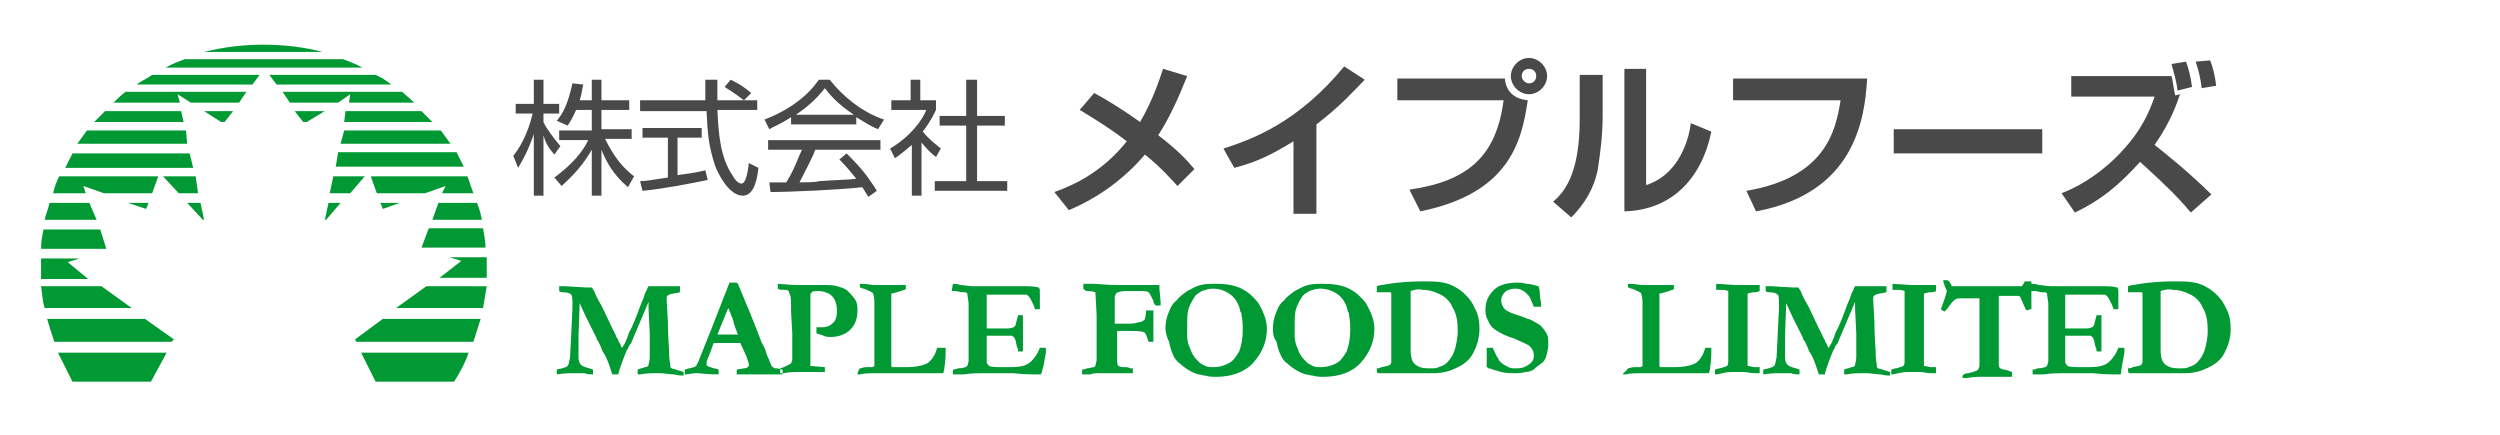 <?xml version="1.0" encoding="utf-8"?>
<!-- Generator: Adobe Illustrator 24.1.0, SVG Export Plug-In . SVG Version: 6.00 Build 0)  -->
<svg version="1.1" xmlns="http://www.w3.org/2000/svg" xmlns:xlink="http://www.w3.org/1999/xlink" x="0px" y="0px"
	 viewBox="0 0 207 36" style="enable-background:new 0 0 207 36;" xml:space="preserve">
<style type="text/css">
	.st0{fill-rule:evenodd;clip-rule:evenodd;fill:#009933;}
	.st1{fill:#494949;}
</style>
<g id="レイヤー_1">
	<g>
		<g>
			<path class="st0" d="M26.7,4.3c-1.5-0.4-3.2-0.6-4.9-0.6c-1.7,0-3.3,0.2-4.9,0.6H26.7z"/>
			<path class="st0" d="M28.4,4.9H15.3c-0.5,0.2-1.1,0.4-1.6,0.7H30C29.5,5.3,28.9,5.1,28.4,4.9z"/>
		</g>
		<g>
			<path class="st0" d="M22.9,7h9.5c-0.4-0.3-0.8-0.6-1.3-0.8h-8.8L22.9,7z"/>
			<path class="st0" d="M21.5,6.2h-8.9c-0.4,0.3-0.9,0.5-1.3,0.8h9.6L21.5,6.2z"/>
		</g>
		<g>
			<path class="st0" d="M24,8.5h4L29,7.8l-0.1,0.7h5.4c-0.3-0.3-0.7-0.6-1-0.9h-9.9L24,8.5z"/>
			<path class="st0" d="M14.7,7.8l1.1,0.7h4l0.6-0.9h-10c-0.4,0.3-0.7,0.6-1,0.9h5.5L14.7,7.8z"/>
		</g>
		<g>
			<polygon class="st0" points="16.9,9.2 18.3,10.1 18.6,10.1 19.3,9.2 			"/>
			<polygon class="st0" points="26.9,9.2 24.4,9.2 25.1,10.1 25.4,10.1 			"/>
			<path class="st0" d="M15,9.2H8.7c-0.3,0.3-0.6,0.6-0.9,0.9h7.4L15,9.2z"/>
			<path class="st0" d="M28.5,10.1h7.3c-0.3-0.3-0.6-0.6-0.9-0.9h-6.3L28.5,10.1z"/>
		</g>
		<g>
			<path class="st0" d="M28.2,11.9h9.1c-0.3-0.4-0.5-0.7-0.8-1.1h-8L28.2,11.9z"/>
			<path class="st0" d="M15.4,10.8H7.2c-0.3,0.4-0.5,0.7-0.8,1.1h9.1L15.4,10.8z"/>
		</g>
		<g>
			<path class="st0" d="M27.8,13.8h10.6c-0.2-0.4-0.4-0.8-0.6-1.2H28L27.8,13.8z"/>
			<path class="st0" d="M15.7,12.7H6c-0.2,0.4-0.4,0.8-0.6,1.2H16L15.7,12.7z"/>
		</g>
		<g>
			<path class="st0" d="M31.2,16h4l1.7-0.6L36.6,16h2.6c-0.2-0.5-0.3-0.9-0.5-1.4h-8L31.2,16z"/>
			<polygon class="st0" points="13.5,14.6 14.8,16 16.4,16 16.2,14.6 			"/>
			<polygon class="st0" points="30.2,14.6 27.6,14.6 27.3,16 29,16 			"/>
			<path class="st0" d="M6.9,15.4L8.6,16h4l0.5-1.4H4.9c-0.2,0.4-0.4,0.9-0.5,1.4h2.7L6.9,15.4z"/>
		</g>
		<g>
			<polygon class="st0" points="12.1,17.3 12.3,16.8 10.6,16.8 			"/>
			<polygon class="st0" points="15.5,16.8 16.8,18.2 16.9,18.2 16.6,16.8 			"/>
			<path class="st0" d="M35.8,18.2h4.1c-0.1-0.5-0.2-0.9-0.4-1.4h-3.2L35.8,18.2z"/>
			<path class="st0" d="M7.4,16.8H4.1c-0.1,0.5-0.3,0.9-0.4,1.4H8L7.4,16.8z"/>
			<polygon class="st0" points="31.5,16.8 31.7,17.3 33.1,16.8 			"/>
			<polygon class="st0" points="28.2,16.8 27.2,16.8 26.9,18.2 27,18.2 			"/>
		</g>
		<g>
			<path class="st0" d="M34.9,20.5h5.3c0-0.5-0.1-1-0.2-1.6h-4.5L34.9,20.5z"/>
			<path class="st0" d="M8.3,19H3.6c-0.1,0.5-0.2,1-0.2,1.6h5.4L8.3,19z"/>
		</g>
		<g>
			<path class="st0" d="M5.6,21.7l1-0.3H3.4c0,0.2,0,0.5,0,0.7c0,0.3,0,0.6,0,1h3.9L5.6,21.7z"/>
			<path class="st0" d="M40.3,21.3h-3.1l1,0.3L36.4,23h3.9c0-0.3,0-0.6,0-1C40.3,21.8,40.3,21.5,40.3,21.3z"/>
		</g>
		<g>
			<path class="st0" d="M35.3,23.7l-2.5,1.8H40c0.1-0.6,0.2-1.2,0.3-1.8H35.3z"/>
			<path class="st0" d="M8.4,23.7h-5c0.1,0.6,0.1,1.2,0.3,1.8h7.2L8.4,23.7z"/>
		</g>
		<g>
			<path class="st0" d="M14.4,28.1L12,26.4H3.9c0.2,0.7,0.4,1.3,0.6,1.9h9.7L14.4,28.1z"/>
			<path class="st0" d="M31.7,26.4l-2.3,1.7l0.1,0.2h9.7c0.2-0.6,0.4-1.3,0.6-1.9H31.7z"/>
		</g>
		<g>
			<path class="st0" d="M13.8,29.2h-9c0.4,0.8,0.8,1.6,1.2,2.4c2.6,0,4.6,0,6.5,0L13.8,29.2z"/>
			<path class="st0" d="M29.9,29.2l1.2,2.4c1.8,0,3.8,0,6.5,0c0.5-0.8,0.9-1.5,1.2-2.4H29.9z"/>
		</g>
	</g>
</g>
<g id="C_1">
	<g>
		<g>
			<path class="st0" d="M46.1,31l0-0.4c0.5-0.1,0.8-0.2,0.9-0.3c0.1-0.1,0.1-0.3,0.2-0.7l0.1-2l0.1-2.1c0-0.1,0-0.2,0-0.2
				c0-0.5,0-0.8-0.1-0.9c-0.1-0.1-0.3-0.2-0.7-0.2c-0.1,0-0.2,0-0.3-0.1c0-0.1,0-0.2,0-0.2v-0.2c0.1,0,0.3,0,0.5,0l1.7,0.1
				c0,0,0.1,0,0.2,0l0.3,0c0.1,0.1,0.1,0.2,0.2,0.3c0.1,0.3,0.3,0.7,0.6,1.2l0.1,0.2l0.9,1.9c0,0,0.1,0.1,0.1,0.2
				c0.1,0.1,0.1,0.3,0.2,0.4c0.1,0.1,0.1,0.3,0.2,0.4c0.1,0.1,0.1,0.3,0.2,0.4c0.1-0.1,0.1-0.2,0.2-0.3c0.2-0.4,0.3-0.7,0.4-1
				c0.3-0.5,0.6-1.3,1-2.4c0.1-0.2,0.2-0.4,0.3-0.8c0.2-0.3,0.2-0.5,0.3-0.6c0,0,0.1,0,0.2,0c0,0,0.1,0,0.2,0c0.2,0,0.4,0,0.7,0
				c0.4,0,0.7,0,1,0c0.2,0,0.4,0,0.4,0c0,0,0.1,0,0.1,0c0,0.1,0,0.1,0,0.1l0,0.2c0,0,0,0.1,0,0.2c-0.4,0.1-0.7,0.1-0.9,0.2
				c-0.2,0.1-0.2,0.2-0.2,0.3v0.1l0.1,1.8c0,0.2,0,1,0.1,2.4c0,0.3,0,0.7,0.1,1.2c0,0.1,0,0.1,0,0.1c0,0.1,0,0.1,0.1,0.2
				c0,0,0.4,0.1,1,0.3c0,0.1,0,0.1,0,0.1c0,0.1,0,0.2,0,0.2c-0.1,0-0.4,0-0.8-0.1c-0.4,0-0.8-0.1-1.2-0.1c-0.6,0-1.1,0-1.6,0.1
				c-0.1,0-0.1,0-0.2,0l0-0.4c0.2-0.1,0.4-0.1,0.6-0.2c0.2,0,0.3-0.1,0.3-0.2c0-0.1,0.1-0.3,0.1-0.6c0-0.1,0-0.2,0-0.3
				c0-0.4,0-1,0-1.7l-0.1-2c0-0.3,0-0.5,0-0.6l-1.4,3.3c0,0.1-0.1,0.2-0.2,0.3c-0.1,0.2-0.1,0.3-0.2,0.4c-0.3,0.7-0.5,1.3-0.6,1.6
				c0,0.1-0.1,0.2-0.1,0.4h-0.5l-0.3-0.9c-0.1-0.2-0.2-0.6-0.5-1c-0.1-0.3-0.2-0.5-0.3-0.7c0-0.1-0.1-0.1-0.1-0.2l-0.1-0.1
				c0,0,0,0,0-0.1l-0.9-1.8l-0.5-1.1l-0.1,2.7l0,1.8c0,0.3,0.1,0.5,0.2,0.6c0.1,0.1,0.3,0.2,0.7,0.3l0.3,0.1V31
				c-0.2,0-0.5,0-0.7-0.1c-0.3,0-0.6,0-1,0C47.1,30.9,46.8,30.9,46.1,31L46.1,31z M56.7,31l0-0.4c0.1,0,0.2-0.1,0.4-0.1
				c0.3-0.1,0.5-0.1,0.5-0.2c0.1,0,0.1-0.2,0.2-0.3l1.2-3l1.4-3.6c0.1,0,0.3,0,0.4,0H61l0.1,0.1l1,2.4c0.2,0.5,0.4,1,0.6,1.5
				c0.2,0.5,0.3,0.9,0.5,1.2c0.1,0.2,0.2,0.4,0.3,0.8c0.1,0.2,0.2,0.4,0.3,0.7c0.1,0.2,0.1,0.3,0.2,0.3c0.1,0.1,0.2,0.1,0.3,0.1
				c0.2,0,0.3,0.1,0.5,0.1c0,0.1,0,0.2,0,0.3c0,0,0,0.1,0,0.1c-0.3,0-0.6,0-0.9,0c-0.3,0-0.6,0-0.9,0c-0.3,0-0.5,0-0.7,0l-1,0L61,31
				c0-0.1,0-0.3,0-0.4l0.6-0.1c0.2,0,0.3-0.1,0.3-0.1c0,0,0.1-0.1,0.1-0.1c0-0.1,0-0.1,0-0.2l-0.2-0.6l-0.5-1.1h-2.2
				c-0.1,0.2-0.2,0.6-0.5,1.3c-0.1,0.2-0.1,0.3-0.1,0.4c0,0.1,0,0.2,0.1,0.2c0.1,0.1,0.3,0.1,0.5,0.2c0,0,0.2,0,0.4,0.1
				c0,0.1,0,0.2,0,0.3c0,0,0,0.1,0,0.1c-0.2,0-0.8,0-1.7-0.1l-0.2,0c-0.3,0-0.6,0.1-0.8,0.1H56.7L56.7,31z M59.4,27.7
				c0.9,0,1.4,0,1.6,0l0.1,0c-0.1-0.3-0.3-0.7-0.4-1.2c-0.2-0.5-0.3-0.8-0.4-1L59.4,27.7L59.4,27.7z M64.4,23.9v-0.4l1.4,0.1l0.6,0
				h0.2c0.2,0,0.6,0,1.1,0c0.3,0,0.5,0,0.5,0c0.5,0,0.8,0,1.1,0.1c0.4,0.1,0.7,0.2,0.9,0.4c0.2,0.2,0.4,0.4,0.6,0.7
				c0.2,0.3,0.2,0.6,0.2,0.9c0,0.7-0.2,1.2-0.6,1.6c-0.4,0.4-1,0.6-1.6,0.6c-0.2,0-0.4,0-0.6-0.1c-0.2-0.1-0.4-0.1-0.6-0.2
				c0-0.1,0-0.3,0-0.5c0.1,0,0.2,0,0.3,0c0.1,0,0.1,0,0.2,0c0.3,0,0.6-0.1,0.8-0.3c0.3-0.2,0.4-0.6,0.4-1.1c0-0.4-0.1-0.7-0.2-0.9
				c-0.1-0.2-0.3-0.4-0.5-0.5c-0.2-0.1-0.5-0.2-0.8-0.2c-0.3,0-0.5,0-0.6,0.1c0,0.1,0,0.1-0.1,0.1l0,2.7l0,0.2l0,0.2
				c0,0.1,0,0.1,0,0.2v0.5l0,0.8l0,0.9c0,0.1,0,0.3,0,0.5l1.2,0.1c0,0.1,0,0.2,0,0.2c0,0.1,0,0.1,0,0.2c-0.1,0-0.2,0-0.2,0
				c-0.1,0-0.3,0-0.7,0c-0.3,0-0.7,0-1.1,0c-0.5,0-0.9,0-1.4,0.1c-0.1,0-0.2,0-0.3,0c0-0.1,0-0.2,0-0.2c0,0,0-0.1,0-0.2l0.3-0.1
				c0.2-0.1,0.4-0.2,0.6-0.3c0-0.1,0.1-0.2,0.1-0.3c0,0,0-0.1,0-0.1c0-0.1,0-0.3,0-0.5l0-1.6l-0.1-1.8c0-0.9,0-1.3-0.1-1.4
				c0-0.1-0.1-0.2-0.1-0.3c-0.1-0.1-0.2-0.1-0.3-0.1C64.7,24,64.5,24,64.4,23.9L64.4,23.9z M71.2,30.5c0.1,0,0.3-0.1,0.5-0.1
				c0.2,0,0.3,0,0.4,0c0.1,0,0.2,0,0.3-0.1c0-0.1,0-0.2,0-0.2l0-0.7l0-0.7v-0.5l0-0.6l0-0.6l0-1.3l0-0.6V25c0-0.4-0.1-0.6-0.1-0.7
				c0,0-0.1-0.1-0.3-0.2c0,0-0.1,0-0.2-0.1c-0.1,0-0.2-0.1-0.3-0.1c-0.1,0-0.2-0.1-0.3-0.1c0-0.1,0-0.2,0-0.2c0,0,0-0.1,0-0.1
				c0,0,0.1,0,0.1,0c0.1,0,0.4,0,1,0.1l0.8,0l0.6,0c0.3,0,0.6,0,1,0c0.1,0,0.2,0,0.2,0c0.1,0,0.1,0,0.1,0c0,0,0,0.1,0,0.2
				c0,0.1,0,0.2-0.1,0.2c0,0-0.1,0-0.3,0.1l-0.7,0.2c0,0-0.1,0-0.1,0c0,0,0,0.1,0,0.1l0,0.2l0,0.4v0.1V25c0,0,0,0.1,0,0.3
				c0,0.1,0,0.1,0,0.2c0,0.1,0,0.2,0,0.3c0,0.2,0,0.4,0,0.6c0,0.2,0,0.4,0,0.7c0,0.1,0,0.2,0,0.4l0,2.7c0,0.1,0,0.2,0.1,0.2l0.5,0
				l0.3,0l0.4,0c0.6,0,1.1-0.1,1.4-0.2c0.3-0.1,0.4-0.2,0.5-0.3c0.1-0.1,0.2-0.2,0.3-0.4c0.1-0.1,0.2-0.4,0.3-0.7H78
				c0.1,0,0.2,0,0.3,0V29c0,0.3,0,0.8-0.1,1.4c0,0.3-0.1,0.4-0.1,0.5c-0.1,0-0.1,0-0.2,0h-0.2l-0.3,0c0,0-0.3,0-0.7,0
				c-0.1,0-0.4,0-1.1,0c-0.7,0-1.3,0-1.9,0l-1.2,0c-0.4,0-0.9,0-1.3,0.1h-0.1c0,0-0.1,0-0.1,0c0,0,0-0.1,0-0.1
				C71.1,30.7,71.1,30.6,71.2,30.5L71.2,30.5z M89.6,31l0-0.4c0.1,0,0.2,0,0.4-0.1c0.2,0,0.4-0.1,0.6-0.1l0.1-0.1
				c0-0.2,0.1-0.3,0.1-0.5v0l0-1.3l0-0.6l0-0.8l0-1l-0.1-1.9c-0.1,0-0.2-0.1-0.6-0.1c-0.1,0-0.2,0-0.3-0.1l-0.1-0.1v-0.4l0.8,0
				c0.5,0,1.1,0.1,2,0.1c0.4,0,0.9,0,1.4,0l0.1,0l0.3,0l0.1,0h0.2l1,0c0,0,0.1,0,0.2,0c0.1,0,0.1,0,0.2,0c0,0.1,0,0.2,0,0.3l0.1,1.1
				c0,0.1,0,0.2,0,0.3c-0.1,0-0.2,0-0.3,0c-0.1,0-0.1,0-0.2-0.1c0,0-0.1-0.1-0.1-0.3c-0.2-0.4-0.3-0.6-0.4-0.7
				c-0.1-0.1-0.4-0.1-0.9-0.1l-0.8,0c-0.3,0-0.6,0-0.8,0.1c0,0-0.1,0-0.2,0.1c0,0.1-0.1,0.2-0.1,0.3l0,0.7l0,0.8c0,0.4,0,0.6,0,0.7
				c0,0,0.1,0,0.1,0l0.4,0h0.7c0.2,0,0.4,0,0.7-0.1c0.2,0,0.4-0.1,0.4-0.1c0.1-0.1,0.2-0.1,0.2-0.2c0-0.1,0.1-0.3,0.1-0.7
				c0,0,0.1,0,0.2,0c0.1,0,0.1,0,0.1,0c0,0,0.1,0,0.3,0l0,0.9c0,0.2,0,0.4,0,0.5l0,0.1c0,0,0,0.3,0,0.9c0,0,0,0.1,0,0.2
				c-0.1,0-0.1,0-0.2,0c0,0-0.1,0-0.2,0c0-0.1-0.1-0.2-0.1-0.3c-0.1-0.3-0.2-0.5-0.3-0.5c-0.2-0.1-0.8-0.1-1.7-0.1
				c-0.1,0-0.3,0-0.5,0c0,0.2,0,0.3,0,0.6l0,1.7c0,0.3,0,0.5,0.1,0.6c0,0,0.2,0.1,0.4,0.1l0.1,0c0.2,0,0.3,0,0.5,0.1l0.2,0
				c0,0.1,0,0.2,0,0.2c0,0.1,0,0.1,0,0.2l-0.1,0l-0.2,0l-0.8,0c-0.1,0-0.5,0-1.3,0c-0.2,0-0.4,0-0.6,0c-0.3,0-0.5,0.1-0.5,0.1
				C89.8,31,89.6,31,89.6,31L89.6,31z M96.5,27.2c0-0.5,0.1-1,0.3-1.4c0.1-0.3,0.3-0.7,0.6-0.9c0.2-0.3,0.5-0.5,0.9-0.8
				c0.4-0.2,0.7-0.4,1.1-0.5c0.4-0.1,0.8-0.1,1.3-0.1c0.8,0,1.5,0.1,2.1,0.4c0.6,0.3,1,0.7,1.4,1.2c0.4,0.7,0.7,1.4,0.7,2.1
				c0,1.1-0.4,2-1.1,2.8c-0.7,0.8-1.8,1.2-3.1,1.2c-0.3,0-0.6,0-0.9-0.1c-0.2,0-0.4-0.1-0.6-0.1c-0.3-0.1-0.5-0.2-0.5-0.2
				c-0.4-0.2-0.8-0.5-1-0.7c-0.3-0.2-0.5-0.5-0.6-0.8c-0.1-0.2-0.2-0.5-0.3-1C96.6,27.9,96.5,27.5,96.5,27.2L96.5,27.2z M100.4,23.9
				c-0.3,0-0.6,0.1-0.9,0.2c-0.3,0.2-0.5,0.3-0.6,0.5c-0.2,0.3-0.4,0.7-0.5,1c-0.1,0.4-0.1,0.8-0.1,1.4c0,0.3,0,0.6,0,0.7
				c0,0,0,0.1,0,0.2c0,0.3,0.1,0.5,0.1,0.6c0.2,0.5,0.3,0.8,0.4,0.9c0.1,0.2,0.3,0.4,0.5,0.6c0.1,0.1,0.3,0.2,0.5,0.3
				c0.2,0.1,0.4,0.1,0.7,0.1c0.4,0,0.8-0.1,1.2-0.3c0.4-0.2,0.6-0.5,0.9-1c0.2-0.5,0.3-1.1,0.3-1.8c0-0.3,0-0.7-0.1-1.2l0-0.1
				c0,0,0-0.1-0.1-0.2c-0.1-0.6-0.4-1.1-0.8-1.4C101.5,24.1,101,23.9,100.4,23.9L100.4,23.9z M105.4,27.2c0-0.5,0.1-1,0.3-1.4
				c0.1-0.3,0.3-0.7,0.6-0.9c0.2-0.3,0.5-0.5,0.9-0.8c0.4-0.2,0.7-0.4,1.1-0.5c0.4-0.1,0.8-0.1,1.3-0.1c0.8,0,1.5,0.1,2.1,0.4
				c0.6,0.3,1,0.7,1.4,1.2c0.4,0.7,0.7,1.4,0.7,2.1c0,1.1-0.4,2-1.1,2.8c-0.7,0.8-1.8,1.2-3.1,1.2c-0.3,0-0.6,0-0.9-0.1
				c-0.2,0-0.4-0.1-0.6-0.1c-0.3-0.1-0.5-0.2-0.5-0.2c-0.4-0.2-0.8-0.5-1-0.7c-0.3-0.2-0.5-0.5-0.6-0.8c-0.1-0.2-0.2-0.5-0.3-1
				C105.4,27.9,105.4,27.5,105.4,27.2L105.4,27.2z M109.3,23.9c-0.3,0-0.6,0.1-0.9,0.2c-0.3,0.2-0.5,0.3-0.6,0.5
				c-0.2,0.3-0.4,0.7-0.5,1c-0.1,0.4-0.1,0.8-0.1,1.4c0,0.3,0,0.6,0,0.7c0,0,0,0.1,0,0.2c0,0.3,0.1,0.5,0.1,0.6
				c0.2,0.5,0.3,0.8,0.4,0.9c0.1,0.2,0.3,0.4,0.5,0.6c0.1,0.1,0.3,0.2,0.5,0.3c0.2,0.1,0.4,0.1,0.7,0.1c0.4,0,0.8-0.1,1.2-0.3
				c0.4-0.2,0.6-0.5,0.9-1c0.2-0.5,0.3-1.1,0.3-1.8c0-0.3,0-0.7-0.1-1.2l0-0.1c0,0,0-0.1-0.1-0.2c-0.1-0.6-0.4-1.1-0.8-1.4
				C110.4,24.1,109.9,23.9,109.3,23.9L109.3,23.9z M114,30.5c0.1,0,0.2,0,0.4-0.1c0.4-0.1,0.6-0.1,0.7-0.2c0.1-0.1,0.1-0.2,0.1-0.4
				c0,0,0-0.6,0-1.8l0-0.6l0-0.8l0-2v-0.2c0-0.1,0-0.2-0.1-0.2c0,0-0.1,0-0.2,0c-0.1,0-0.2,0-0.3,0c-0.2,0-0.3,0-0.5,0
				c0,0-0.1,0-0.1,0v-0.5c0.2-0.1,0.5-0.1,1-0.2c0.7-0.1,1.6-0.2,2.6-0.2c0.9,0,1.5,0,1.9,0.1c0.6,0.1,1.1,0.4,1.5,0.7
				c0.5,0.4,0.9,0.9,1.1,1.4c0.3,0.5,0.4,1.1,0.4,1.7c0,0.8-0.2,1.4-0.5,2c-0.3,0.6-0.8,1-1.5,1.3c-0.4,0.2-1,0.4-1.8,0.4l-1.2,0
				l-0.3,0l-0.5,0l-0.1,0l-0.5,0l-0.6,0c0,0-0.2,0-0.6,0c-0.1,0-0.3,0-0.5,0c-0.1,0-0.2,0-0.3,0C114,30.9,114,30.7,114,30.5
				L114,30.5z M116.8,24.1c0,0.1,0,0.2,0,0.3v1l0,0.9c0,0.3,0,0.5,0,0.7l0,0.5l0,0.9l0,0.6c0,0.5,0.1,0.9,0.3,1.1
				c0.3,0.3,0.7,0.4,1.2,0.4c0.4,0,0.7,0,0.8-0.1c0.4-0.1,0.7-0.3,0.9-0.6c0.2-0.2,0.4-0.6,0.5-1c0.1-0.4,0.2-0.9,0.2-1.4
				c0-0.8-0.1-1.4-0.4-1.9c-0.2-0.5-0.6-0.9-1-1.1c-0.4-0.2-0.9-0.4-1.5-0.4C117.4,23.9,117.1,24,116.8,24.1L116.8,24.1z"/>
		</g>
		<path class="st0" d="M134.8,30.5c0.1,0,0.3-0.1,0.5-0.1c0.2,0,0.3,0,0.4,0c0.1,0,0.2,0,0.3-0.1c0-0.1,0-0.2,0-0.2l0-0.7l0-0.7
			v-0.5l0-0.6l0-0.6l0-1.3l0-0.6V25c0-0.4-0.1-0.6-0.1-0.7c0,0-0.1-0.1-0.3-0.2c0,0-0.1,0-0.2-0.1c-0.1,0-0.2-0.1-0.3-0.1
			c-0.1,0-0.2-0.1-0.3-0.1c0-0.1,0-0.2,0-0.2c0,0,0-0.1,0-0.1c0,0,0.1,0,0.1,0c0.1,0,0.4,0,1,0.1l0.8,0l0.6,0c0.3,0,0.6,0,1,0
			c0.1,0,0.2,0,0.2,0c0.1,0,0.1,0,0.1,0c0,0,0,0.1,0,0.2c0,0.1,0,0.2-0.1,0.2c0,0-0.1,0-0.3,0.1l-0.7,0.2c0,0-0.1,0-0.1,0
			c0,0,0,0.1,0,0.1l0,0.2l0,0.4v0.1V25c0,0,0,0.1,0,0.3c0,0.1,0,0.1,0,0.2c0,0.1,0,0.2,0,0.3c0,0.2,0,0.4,0,0.6c0,0.2,0,0.4,0,0.7
			c0,0.1,0,0.2,0,0.4l0,2.7c0,0.1,0,0.2,0.1,0.2l0.5,0l0.3,0l0.4,0c0.6,0,1.1-0.1,1.4-0.2c0.3-0.1,0.4-0.2,0.5-0.3
			c0.1-0.1,0.2-0.2,0.3-0.4c0.1-0.1,0.2-0.4,0.3-0.7h0.2c0.1,0,0.2,0,0.3,0V29c0,0.3,0,0.8-0.1,1.4c0,0.3-0.1,0.4-0.1,0.5
			c-0.1,0-0.1,0-0.2,0h-0.2l-0.3,0c0,0-0.3,0-0.7,0c-0.1,0-0.4,0-1.1,0c-0.7,0-1.3,0-1.9,0l-1.2,0c-0.4,0-0.9,0-1.3,0.1h-0.1
			c0,0-0.1,0-0.1,0c0,0,0-0.1,0-0.1C134.7,30.7,134.7,30.6,134.8,30.5L134.8,30.5z"/>
		<path class="st0" d="M142,31v-0.4c0.1,0,0.2-0.1,0.4-0.1c0.3-0.1,0.4-0.1,0.6-0.2c0.1-0.1,0.1-0.3,0.1-0.5l0-0.7l0-1.3l0-0.3
			c0-0.8,0-1.1,0-1.2l0-0.8l0-0.3l0-0.7l0-0.2c0,0,0-0.1,0-0.2c-0.2-0.1-0.4-0.1-0.8-0.1c-0.1,0-0.2,0-0.2,0l0-0.5l1.6,0.1
			c0.2,0,0.3,0,0.4,0c0.2,0,0.6,0,1.1,0c0.3,0,0.5,0,0.5,0c0,0.1,0,0.1,0,0.2c0,0.1,0,0.1,0,0.3c-0.2,0.1-0.3,0.1-0.5,0.1
			c-0.2,0-0.4,0.1-0.5,0.1c0,0.1,0,0.2,0,0.4c0,0.2,0,0.3,0,0.4c0,0.6,0,1.1,0,1.5l0,1.5l0,0.8l0,1.1v0.2c0,0,0,0.1,0,0.1
			c0.2,0,0.4,0.1,0.6,0.1c0,0,0.2,0,0.4,0c0,0.1,0,0.2,0,0.3c0,0,0,0.1,0,0.2c0,0-0.1,0-0.1,0c-0.1,0-0.2,0-0.2,0c0,0-0.1,0-0.1,0
			c-0.1,0-0.3,0-0.8-0.1l-1,0c-0.2,0-0.5,0-0.9,0.1C142.3,31,142.1,31,142,31z"/>
		<path class="st0" d="M146,31l0-0.4c0.5-0.1,0.8-0.2,0.9-0.3c0.1-0.1,0.1-0.3,0.2-0.7l0.1-2l0.1-2.1c0-0.1,0-0.2,0-0.2
			c0-0.5,0-0.8-0.1-0.9c-0.1-0.1-0.3-0.2-0.7-0.2c-0.1,0-0.2,0-0.3-0.1c0-0.1,0-0.2,0-0.2v-0.2c0.1,0,0.3,0,0.5,0l1.7,0.1
			c0,0,0.1,0,0.2,0l0.3,0c0.1,0.1,0.1,0.2,0.2,0.3c0.1,0.3,0.3,0.7,0.6,1.2l0.1,0.2l0.9,1.9c0,0,0.1,0.1,0.1,0.2
			c0.1,0.1,0.1,0.3,0.2,0.4c0.1,0.1,0.1,0.3,0.2,0.4c0.1,0.1,0.1,0.3,0.2,0.4c0.1-0.1,0.1-0.2,0.2-0.3c0.2-0.4,0.3-0.7,0.4-1
			c0.3-0.5,0.6-1.3,1-2.4c0.1-0.2,0.2-0.4,0.3-0.8c0.2-0.3,0.2-0.5,0.3-0.6c0,0,0.1,0,0.2,0c0,0,0.1,0,0.2,0c0.2,0,0.4,0,0.7,0
			c0.4,0,0.7,0,1,0c0.2,0,0.4,0,0.4,0c0,0,0.1,0,0.1,0c0,0.1,0,0.1,0,0.1l0,0.2c0,0,0,0.1,0,0.2c-0.4,0.1-0.7,0.1-0.9,0.2
			c-0.2,0.1-0.2,0.2-0.2,0.3v0.1l0.1,1.8c0,0.2,0,1,0.1,2.4c0,0.3,0,0.7,0.1,1.2c0,0.1,0,0.1,0,0.1c0,0.1,0,0.1,0.1,0.2
			c0,0,0.4,0.1,1,0.3c0,0.1,0,0.1,0,0.1c0,0.1,0,0.2,0,0.2c-0.1,0-0.4,0-0.8-0.1c-0.4,0-0.8-0.1-1.2-0.1c-0.6,0-1.1,0-1.6,0.1
			c-0.1,0-0.1,0-0.2,0l0-0.4c0.2-0.1,0.4-0.1,0.6-0.2c0.2,0,0.3-0.1,0.3-0.2c0-0.1,0.1-0.3,0.1-0.6c0-0.1,0-0.2,0-0.3
			c0-0.4,0-1,0-1.7l-0.1-2c0-0.3,0-0.5,0-0.6l-1.4,3.3c0,0.1-0.1,0.2-0.2,0.3c-0.1,0.2-0.1,0.3-0.2,0.4c-0.3,0.7-0.5,1.3-0.6,1.6
			c0,0.1-0.1,0.2-0.1,0.4h-0.5l-0.3-0.9c-0.1-0.2-0.2-0.6-0.5-1c-0.1-0.3-0.2-0.5-0.3-0.7c0-0.1-0.1-0.1-0.1-0.2l-0.1-0.1
			c0,0,0,0,0-0.1l-0.9-1.8l-0.5-1.1l-0.1,2.7l0,1.8c0,0.3,0.1,0.5,0.2,0.6c0.1,0.1,0.3,0.2,0.7,0.3l0.3,0.1V31c-0.2,0-0.5,0-0.7-0.1
			c-0.3,0-0.6,0-1,0C147,30.9,146.7,30.9,146,31L146,31z M156.6,31v-0.4c0.1,0,0.2-0.1,0.4-0.1c0.3-0.1,0.4-0.1,0.6-0.2
			c0.1-0.1,0.1-0.3,0.1-0.5l0-0.7l0-1.3l0-0.3c0-0.8,0-1.1,0-1.2l0-0.8l0-0.3l0-0.7l0-0.2c0,0,0-0.1,0-0.2c-0.2-0.1-0.4-0.1-0.8-0.1
			c-0.1,0-0.2,0-0.2,0l0-0.5l1.6,0.1c0.2,0,0.3,0,0.4,0c0.2,0,0.6,0,1.1,0c0.3,0,0.5,0,0.5,0c0,0.1,0,0.1,0,0.2c0,0.1,0,0.1,0,0.3
			c-0.2,0.1-0.3,0.1-0.5,0.1c-0.2,0-0.4,0.1-0.5,0.1c0,0.1,0,0.2,0,0.4c0,0.2,0,0.3,0,0.4c0,0.6,0,1.1,0,1.5l0,1.5l0,0.8l0,1.1v0.2
			c0,0,0,0.1,0,0.1c0.2,0,0.4,0.1,0.6,0.1c0,0,0.2,0,0.4,0c0,0.1,0,0.2,0,0.3c0,0,0,0.1,0,0.2c0,0-0.1,0-0.1,0c-0.1,0-0.2,0-0.2,0
			c0,0-0.1,0-0.1,0c-0.1,0-0.3,0-0.8-0.1l-1,0c-0.2,0-0.5,0-0.9,0.1C156.8,31,156.7,31,156.6,31L156.6,31z M160.9,23.2h0.4
			c0,0,0,0.1,0.1,0.1c0.1,0.2,0.2,0.3,0.2,0.4c0.1,0,0.3,0,0.8,0c0.3,0,0.6,0,0.8,0l0.1,0l0.7,0l1.3,0h1.8l0.3,0
			c0,0,0.1-0.1,0.2-0.3c0,0,0-0.1,0.1-0.1l0.3,0c0,0,0.1,0,0.2,0c0,0.3,0,0.7,0,1.2l0,0.5l0,0.3c0,0.1,0,0.2,0,0.3
			c-0.2,0-0.3,0.1-0.4,0.1c-0.1-0.1-0.2-0.4-0.3-0.6c-0.1-0.3-0.2-0.4-0.2-0.5c0,0-0.1-0.1-0.2-0.1c-0.1,0-0.5,0-1.2,0
			c-0.1,0-0.2,0-0.4,0c0,0.1,0,0.3,0,0.4v0.8v1.7l0,1.8l0,0.7c0,0.3,0,0.5,0.1,0.6c0.1,0,0.2,0.1,0.3,0.1c0,0,0.2,0,0.4,0.1
			c0.1,0,0.2,0.1,0.3,0.1c0,0.1,0,0.2,0,0.3c0,0,0,0.1,0,0.1c-0.1,0-0.2,0-0.2,0c-0.4,0-0.7,0-1,0c-0.3,0-0.8,0-1.5,0
			c-0.1,0-0.5,0-1,0.1c-0.2,0-0.4,0-0.4,0c0-0.1,0-0.1,0-0.1l0-0.1v0c0.1-0.1,0.2-0.2,0.5-0.2c0.4-0.1,0.7-0.2,0.8-0.3
			c0-0.1,0.1-0.2,0.1-0.3c0-0.5,0-1.2,0-2.2l0-2.2c0-0.6,0-1,0-1.1c0,0,0-0.1,0-0.1c0,0,0,0-0.1,0c-0.1,0-0.5,0-1.2,0
			c-0.4,0-0.6,0-0.7,0.1c-0.2,0.1-0.4,0.4-0.7,0.8c-0.1,0.1-0.2,0.2-0.2,0.2c-0.2-0.1-0.3-0.2-0.3-0.2c0.1-0.3,0.3-0.7,0.5-1.5
			C160.9,23.4,160.9,23.3,160.9,23.2L160.9,23.2z M168.2,23.5c0.2,0,0.4,0,0.6,0.1c0.3,0,0.7,0.1,1.1,0.1c0.1,0,0.5,0,1.1,0
			c0.9,0,1.6,0,2.3,0l1,0c0.2,0,0.6,0,1,0.1c0.1,0.1,0.1,0.2,0.1,0.3v1.2l0,0.2c0,0,0,0.1,0,0.1l-0.2,0c0,0-0.1,0-0.2,0
			c0-0.1-0.1-0.2-0.1-0.3l-0.2-0.4c-0.1-0.2-0.2-0.4-0.4-0.5c-0.1,0-0.2,0-0.4,0c0,0-0.2,0-0.4,0c-0.4,0-0.7,0-1.2,0
			c-0.5,0-0.9,0-1.3,0c0,0.1,0,0.5,0,1.1l0,1v0.7c0.1,0,0.2,0,0.2,0c0.7,0,1.2,0,1.5,0c0.3,0,0.5-0.1,0.5-0.1c0.1,0,0.1-0.1,0.2-0.2
			c0-0.1,0.1-0.4,0.2-0.8l0.1,0h0.3c0,0.3,0,0.6,0,0.8c0,0.4,0,0.7,0,0.8c0,0.1,0,0.2,0,0.3c0,0.1,0,0.3,0,0.5c0,0.2,0,0.4,0,0.5
			v0.1h-0.4c0-0.1,0-0.2-0.1-0.4c-0.1-0.4-0.1-0.6-0.2-0.7c0-0.1-0.1-0.1-0.2-0.2c-0.1,0-0.4,0-0.8,0c-0.6,0-1,0-1.3,0
			c0,0.1,0,0.2,0,0.2c0,0.5,0,0.8,0,1.1V30c0,0.1,0.1,0.2,0.2,0.3c0.2,0.1,0.6,0.1,1.4,0.1c0.5,0,1,0,1.4-0.1
			c0.3-0.1,0.5-0.2,0.7-0.4c0.3-0.3,0.5-0.6,0.7-1.1c0.1,0,0.2,0,0.3,0c0,0,0.1,0,0.2,0c0,0.1,0,0.2,0,0.2l0,0.2l-0.2,1.1l-0.1,0.7
			c-0.2,0-0.4,0-0.6,0c-0.2,0-0.8,0-1.7-0.1c-0.7,0-1.4,0-2.4,0c-0.5,0-1,0-1.7,0.1h-0.2l-0.7,0v-0.4c0.1,0,0.2,0,0.4-0.1
			c0.4,0,0.7-0.1,0.8-0.2c0-0.1,0.1-0.3,0.1-0.4c0-0.1,0-0.2,0-0.3l0-0.2l0-2.2l0-0.6l0-0.9l0-0.6l-0.1-0.7c0,0,0-0.1,0-0.1
			c0,0-0.1-0.1-0.2-0.1c0,0-0.1,0-0.2,0c-0.2,0-0.4-0.1-0.6-0.1c-0.1,0-0.2,0-0.3,0L168.2,23.5L168.2,23.5z M176.2,30.5
			c0.1,0,0.2,0,0.4-0.1c0.4-0.1,0.6-0.1,0.7-0.2c0.1-0.1,0.1-0.2,0.1-0.4c0,0,0-0.6,0-1.8l0-0.6l0-0.8l0-2v-0.2c0-0.1,0-0.2-0.1-0.2
			c0,0-0.1,0-0.2,0c-0.1,0-0.2,0-0.3,0c-0.2,0-0.3,0-0.5,0c0,0-0.1,0-0.1,0v-0.5c0.2-0.1,0.5-0.1,1-0.2c0.7-0.1,1.6-0.2,2.6-0.2
			c0.9,0,1.5,0,1.9,0.1c0.6,0.1,1.1,0.4,1.5,0.7c0.5,0.4,0.9,0.9,1.1,1.4c0.3,0.5,0.4,1.1,0.4,1.7c0,0.8-0.2,1.4-0.5,2
			c-0.3,0.6-0.8,1-1.5,1.3c-0.4,0.2-1,0.4-1.8,0.4l-1.2,0l-0.3,0l-0.5,0l-0.1,0l-0.5,0l-0.6,0c0,0-0.2,0-0.6,0c-0.1,0-0.3,0-0.5,0
			c-0.1,0-0.2,0-0.3,0C176.2,30.9,176.2,30.7,176.2,30.5L176.2,30.5z M178.9,24.1c0,0.1,0,0.2,0,0.3v1l0,0.9c0,0.3,0,0.5,0,0.7
			l0,0.5l0,0.9l0,0.6c0,0.5,0.1,0.9,0.3,1.1c0.3,0.3,0.7,0.4,1.2,0.4c0.4,0,0.7,0,0.8-0.1c0.4-0.1,0.7-0.3,0.9-0.6
			c0.2-0.2,0.4-0.6,0.5-1c0.1-0.4,0.2-0.9,0.2-1.4c0-0.8-0.1-1.4-0.4-1.9c-0.2-0.5-0.6-0.9-1-1.1c-0.4-0.2-0.9-0.4-1.5-0.4
			C179.6,23.9,179.2,24,178.9,24.1z"/>
		<path class="st0" d="M127.4,23.7c0,0.1,0.1,0.3,0.1,0.6c0,0.4,0.1,0.7,0.1,0.9c0,0.1,0,0.1,0,0.2l-0.1,0l-0.4,0l-0.1,0
			c-0.2-0.5-0.3-0.8-0.5-1c-0.3-0.3-0.6-0.5-1-0.5c-0.4,0-0.7,0.1-0.9,0.3c-0.2,0.2-0.3,0.4-0.3,0.7c0,0.2,0.1,0.5,0.3,0.7
			c0.2,0.2,0.7,0.4,1.4,0.6c0.2,0.1,0.5,0.2,0.8,0.3c0.3,0.2,0.6,0.3,0.8,0.5c0.2,0.2,0.4,0.5,0.5,0.7c0.1,0.2,0.1,0.5,0.1,0.8
			c0,0.4-0.1,0.7-0.2,1.1c-0.1,0.2-0.2,0.4-0.4,0.5c-0.1,0.1-0.3,0.2-0.5,0.4c-0.2,0.2-0.5,0.3-0.8,0.3c-0.3,0.1-0.6,0.1-1,0.1
			c-0.3,0-0.6,0-1-0.1l-0.7-0.2c-0.2-0.1-0.3-0.1-0.4-0.1c0,0,0-0.1-0.1-0.1v-0.1c0,0,0-0.3,0-0.8c0-0.2,0-0.4,0-0.5v-0.2l0.5,0
			c0.2,0.4,0.3,0.7,0.4,0.8c0.1,0.2,0.2,0.4,0.4,0.5c0.1,0.1,0.3,0.2,0.5,0.3c0.2,0.1,0.4,0.1,0.6,0.1c0.2,0,0.4,0,0.7-0.1
			c0.2-0.1,0.4-0.2,0.6-0.4c0.2-0.2,0.2-0.4,0.2-0.6c0-0.3-0.1-0.5-0.4-0.8c-0.2-0.1-0.6-0.3-1.3-0.6c-0.7-0.2-1.2-0.5-1.5-0.7
			c-0.3-0.2-0.5-0.5-0.6-0.8c-0.2-0.3-0.2-0.6-0.2-0.9c0-0.6,0.2-1.1,0.7-1.6c0.4-0.4,1.1-0.6,1.9-0.6c0.2,0,0.5,0,0.8,0.1
			C126.7,23.5,127,23.6,127.4,23.7L127.4,23.7z"/>
		<path class="st0" d="M78.9,23.5c0.2,0,0.4,0,0.6,0.1c0.3,0,0.7,0.1,1.1,0.1c0.1,0,0.5,0,1.1,0c0.9,0,1.6,0,2.3,0l1,0
			c0.2,0,0.6,0,1,0.1c0.1,0.1,0.1,0.2,0.1,0.3v1.2l0,0.2c0,0,0,0.1,0,0.1l-0.2,0c0,0-0.1,0-0.2,0c0-0.1-0.1-0.2-0.1-0.3l-0.2-0.4
			c-0.1-0.2-0.2-0.4-0.4-0.5c-0.1,0-0.2,0-0.4,0c0,0-0.2,0-0.4,0c-0.4,0-0.7,0-1.2,0c-0.5,0-0.9,0-1.3,0c0,0.1,0,0.5,0,1.1l0,1v0.7
			c0.1,0,0.2,0,0.2,0c0.7,0,1.2,0,1.5,0c0.3,0,0.5-0.1,0.5-0.1c0.1,0,0.1-0.1,0.2-0.2c0-0.1,0.1-0.4,0.2-0.8l0.1,0h0.3
			c0,0.3,0,0.6,0,0.8c0,0.4,0,0.7,0,0.8c0,0.1,0,0.2,0,0.3c0,0.1,0,0.3,0,0.5c0,0.2,0,0.4,0,0.5v0.1h-0.4c0-0.1,0-0.2-0.1-0.4
			c-0.1-0.4-0.1-0.6-0.2-0.7c0-0.1-0.1-0.1-0.2-0.2c-0.1,0-0.4,0-0.8,0c-0.6,0-1,0-1.3,0c0,0.1,0,0.2,0,0.2c0,0.5,0,0.8,0,1.1V30
			c0,0.1,0.1,0.2,0.2,0.3c0.2,0.1,0.6,0.1,1.4,0.1c0.5,0,1,0,1.4-0.1c0.3-0.1,0.5-0.2,0.7-0.4c0.3-0.3,0.5-0.6,0.7-1.1
			c0.1,0,0.2,0,0.3,0c0,0,0.1,0,0.2,0c0,0.1,0,0.2,0,0.2l0,0.2l-0.2,1.1L86.2,31c-0.2,0-0.4,0-0.6,0c-0.2,0-0.8,0-1.7-0.1
			c-0.7,0-1.4,0-2.4,0c-0.5,0-1,0-1.7,0.1h-0.2l-0.7,0v-0.4c0.1,0,0.2,0,0.4-0.1c0.4,0,0.7-0.1,0.8-0.2c0-0.1,0.1-0.3,0.1-0.4
			c0-0.1,0-0.2,0-0.3l0-0.2l0-2.2l0-0.6l0-0.9l0-0.6l-0.1-0.7c0,0,0-0.1,0-0.1c0,0-0.1-0.1-0.2-0.1c0,0-0.1,0-0.2,0
			c-0.2,0-0.4-0.1-0.6-0.1c-0.1,0-0.2,0-0.3,0L78.9,23.5L78.9,23.5z"/>
	</g>
	<g>
		<g>
			<path class="st1" d="M45.9,12.8c-0.5-0.6-0.7-0.9-0.9-1.6v5h-0.8v-5.1c-0.1,0.3-0.5,1.5-1.3,2.8l-0.4-1c0.9-1.1,1.4-2.6,1.6-3.5
				h-1.4V8.6h1.5v-2H45v2h1.3v0.8H45v0.7c0.2,0.5,0.9,1.4,1.4,2L45.9,12.8z M49.8,16.2H49v-3.8c-0.7,1.2-1.4,2-2.5,3l-0.6-0.7
				c1.5-1.1,2.4-2.2,2.8-3.1h-2.4v-0.8H49V9.1h-1.3c-0.3,0.7-0.5,1-0.7,1.3L46.1,10c0.5-0.6,0.9-1.3,1.3-3.1L48.3,7
				c-0.1,0.3-0.1,0.7-0.3,1.3h1V6.6h0.8v1.7h2.3v0.8h-2.3v1.6h2.5v0.8h-2.2c0.8,1.6,1.5,2.4,2.4,3.1L52,15.5c-1.2-1-1.8-2.1-2.2-3.1
				V16.2z"/>
			<path class="st1" d="M58.6,14.9c-1.5,0.3-3.4,0.7-5.4,0.9L53,15c0.4,0,1-0.1,2.3-0.3v-3.3h-2.1v-0.8h4.9v0.8h-2v3.1
				c1.5-0.2,1.9-0.3,2.3-0.4L58.6,14.9z M59.4,6.6c0,0.4,0,0.8,0,1.7h3.3v0.8h-3.3c0.1,1.9,0.2,3.9,1.3,5.5c0.1,0.2,0.4,0.6,0.7,0.6
				s0.5-0.7,0.6-1.7l0.8,0.4c-0.1,0.8-0.3,2.3-1.3,2.3c-1.1,0-2-1.7-2.3-2.5c-0.5-1.6-0.6-2.4-0.7-4.5h-5.5V8.3h5.4
				c0-0.5,0-1.1,0-1.7H59.4z M61.6,8.3c-0.4-0.3-0.8-0.6-1.6-1.1l0.5-0.6c0.8,0.4,1.1,0.6,1.7,1.1L61.6,8.3z"/>
			<path class="st1" d="M71,10.3h-5.5V9.7c-0.9,0.6-1.5,0.8-1.8,1l-0.4-0.8c3.1-1.2,4.2-2.9,4.5-3.3h0.9c1.1,1.4,2.7,2.7,4.5,3.3
				l-0.5,0.8c-0.5-0.2-1-0.5-1.8-1V10.3z M70.1,12.7c1.1,1.1,1.7,1.8,2.5,3.1l-0.7,0.5c-0.2-0.3-0.3-0.5-0.5-0.8
				c-1.7,0.2-6,0.4-7.6,0.4l-0.1-0.8h1.4c0.7-1.1,1-2.1,1.3-2.7h-2.8v-0.8h9.3v0.8h-5.4c-0.2,0.6-0.7,1.5-1.3,2.7
				c0.3,0,1.4,0,1.6-0.1c1.3-0.1,2.3-0.1,3.1-0.2c-0.1-0.1-0.6-0.8-1.4-1.6L70.1,12.7z M70.7,9.5c-1.5-1-2.1-1.8-2.4-2.2
				c-0.7,0.9-1.5,1.6-2.4,2.2H70.7z"/>
			<path class="st1" d="M76.3,16.2h-0.8V12c-0.7,0.6-1.1,0.9-1.4,1.1l-0.4-0.8c1.7-1,2.7-2.4,3-3.2h-2.9V8.3h1.6V6.6h0.8v1.7h1.3
				v0.8c-0.1,0.2-0.4,0.9-1.1,1.8c0.5,0.6,0.9,0.9,1.5,1.4L77.5,13c-0.5-0.4-0.7-0.6-1.2-1.2V16.2z M80.9,6.6v3h2.3v0.8h-2.3V15h2.5
				v0.8h-6V15H80v-4.6h-2.2V9.6H80v-3H80.9z"/>
		</g>
	</g>
	<g>
		<path class="st1" d="M97.5,15.4c-0.5-0.5-1.2-1.4-2.7-2.6c-1.7,2-3.9,3.6-6.3,4.6l-1.2-1.5c1.7-0.6,4-1.7,6-4.2
			c-1.7-1.3-3.1-2.1-3.9-2.6l1.2-1.4c1.1,0.6,2.4,1.4,3.8,2.4c1.1-1.9,1.6-3.5,1.9-4.4l2,0.6c-0.8,2-1.5,3.5-2.4,4.9
			c1.6,1.2,2.5,2.2,3,2.8L97.5,15.4z"/>
		<path class="st1" d="M109.1,17.7h-2v-6c-1.8,1.1-3,1.7-4.9,2.2l-0.9-1.6c2.5-0.8,6.2-2.2,10-6.8l1.7,1.1c-0.7,0.7-1.9,2.1-4,3.7
			V17.7z"/>
		<path class="st1" d="M124.6,6.5c0.1,1.1,0.8,1.7,1.9,1.8c-0.5,3.4-1.5,7.7-8.9,9.2l-0.9-1.8c4.9-0.7,7.2-2.8,7.8-7.4h-8.8V6.5
			H124.6z M128.1,6.3c0,0.8-0.7,1.5-1.5,1.5c-0.8,0-1.5-0.7-1.5-1.5c0-0.8,0.7-1.5,1.5-1.5C127.4,4.8,128.1,5.5,128.1,6.3z M126,6.3
			c0,0.3,0.3,0.6,0.6,0.6c0.4,0,0.6-0.3,0.6-0.6c0-0.4-0.3-0.6-0.6-0.6C126.3,5.7,126,5.9,126,6.3z"/>
		<path class="st1" d="M132.7,9.6c0,1.6-0.2,3.1-0.4,4.4c-0.3,1.6-1.1,2.9-2.2,4l-1.5-1.3c0.8-0.7,2.2-2.1,2.2-6.8V6.2h1.9V9.6z
			 M136.4,15.3c0.8-0.3,1.7-0.8,2.5-2c0.3-0.5,0.9-1.5,1.1-3.1l1.7,0.7c-0.8,3.9-3.3,6.5-7.2,6.6V5.7h1.8V15.3z"/>
		<path class="st1" d="M154.6,6.5c-0.2,3.5-1.1,9.5-9.2,11l-0.8-1.7c6.5-1.1,7.4-4.9,7.8-7.5h-8.9V6.5H154.6z"/>
		<path class="st1" d="M169.1,10.7v2h-12.3v-2H169.1z"/>
		<path class="st1" d="M181.4,17.6c-1-1.2-2-2.2-4.2-4.2c-1.8,2-3.3,3.2-5.4,4.2l-1.1-1.6c2.6-1,4.5-2.9,5.1-3.6
			c1.5-1.6,2.2-3.2,2.6-4.4h-6.9V6.3h8.3c0.1,0.3,0.1,0.6,0.3,1.6l0.4-0.1c-0.2,0.6-0.7,2.2-2.1,4.2c0.9,0.7,3,2.4,4.7,4.1
			L181.4,17.6z M180.3,7.5c-0.1-0.9-0.3-1.4-0.5-2.2l1.2-0.2c0.2,0.5,0.4,1.3,0.5,2.1L180.3,7.5z M182.3,7.3
			c-0.1-0.9-0.3-1.6-0.5-2.2L183,5c0.2,0.5,0.4,1.2,0.5,2.1L182.3,7.3z"/>
	</g>
</g>
</svg>
